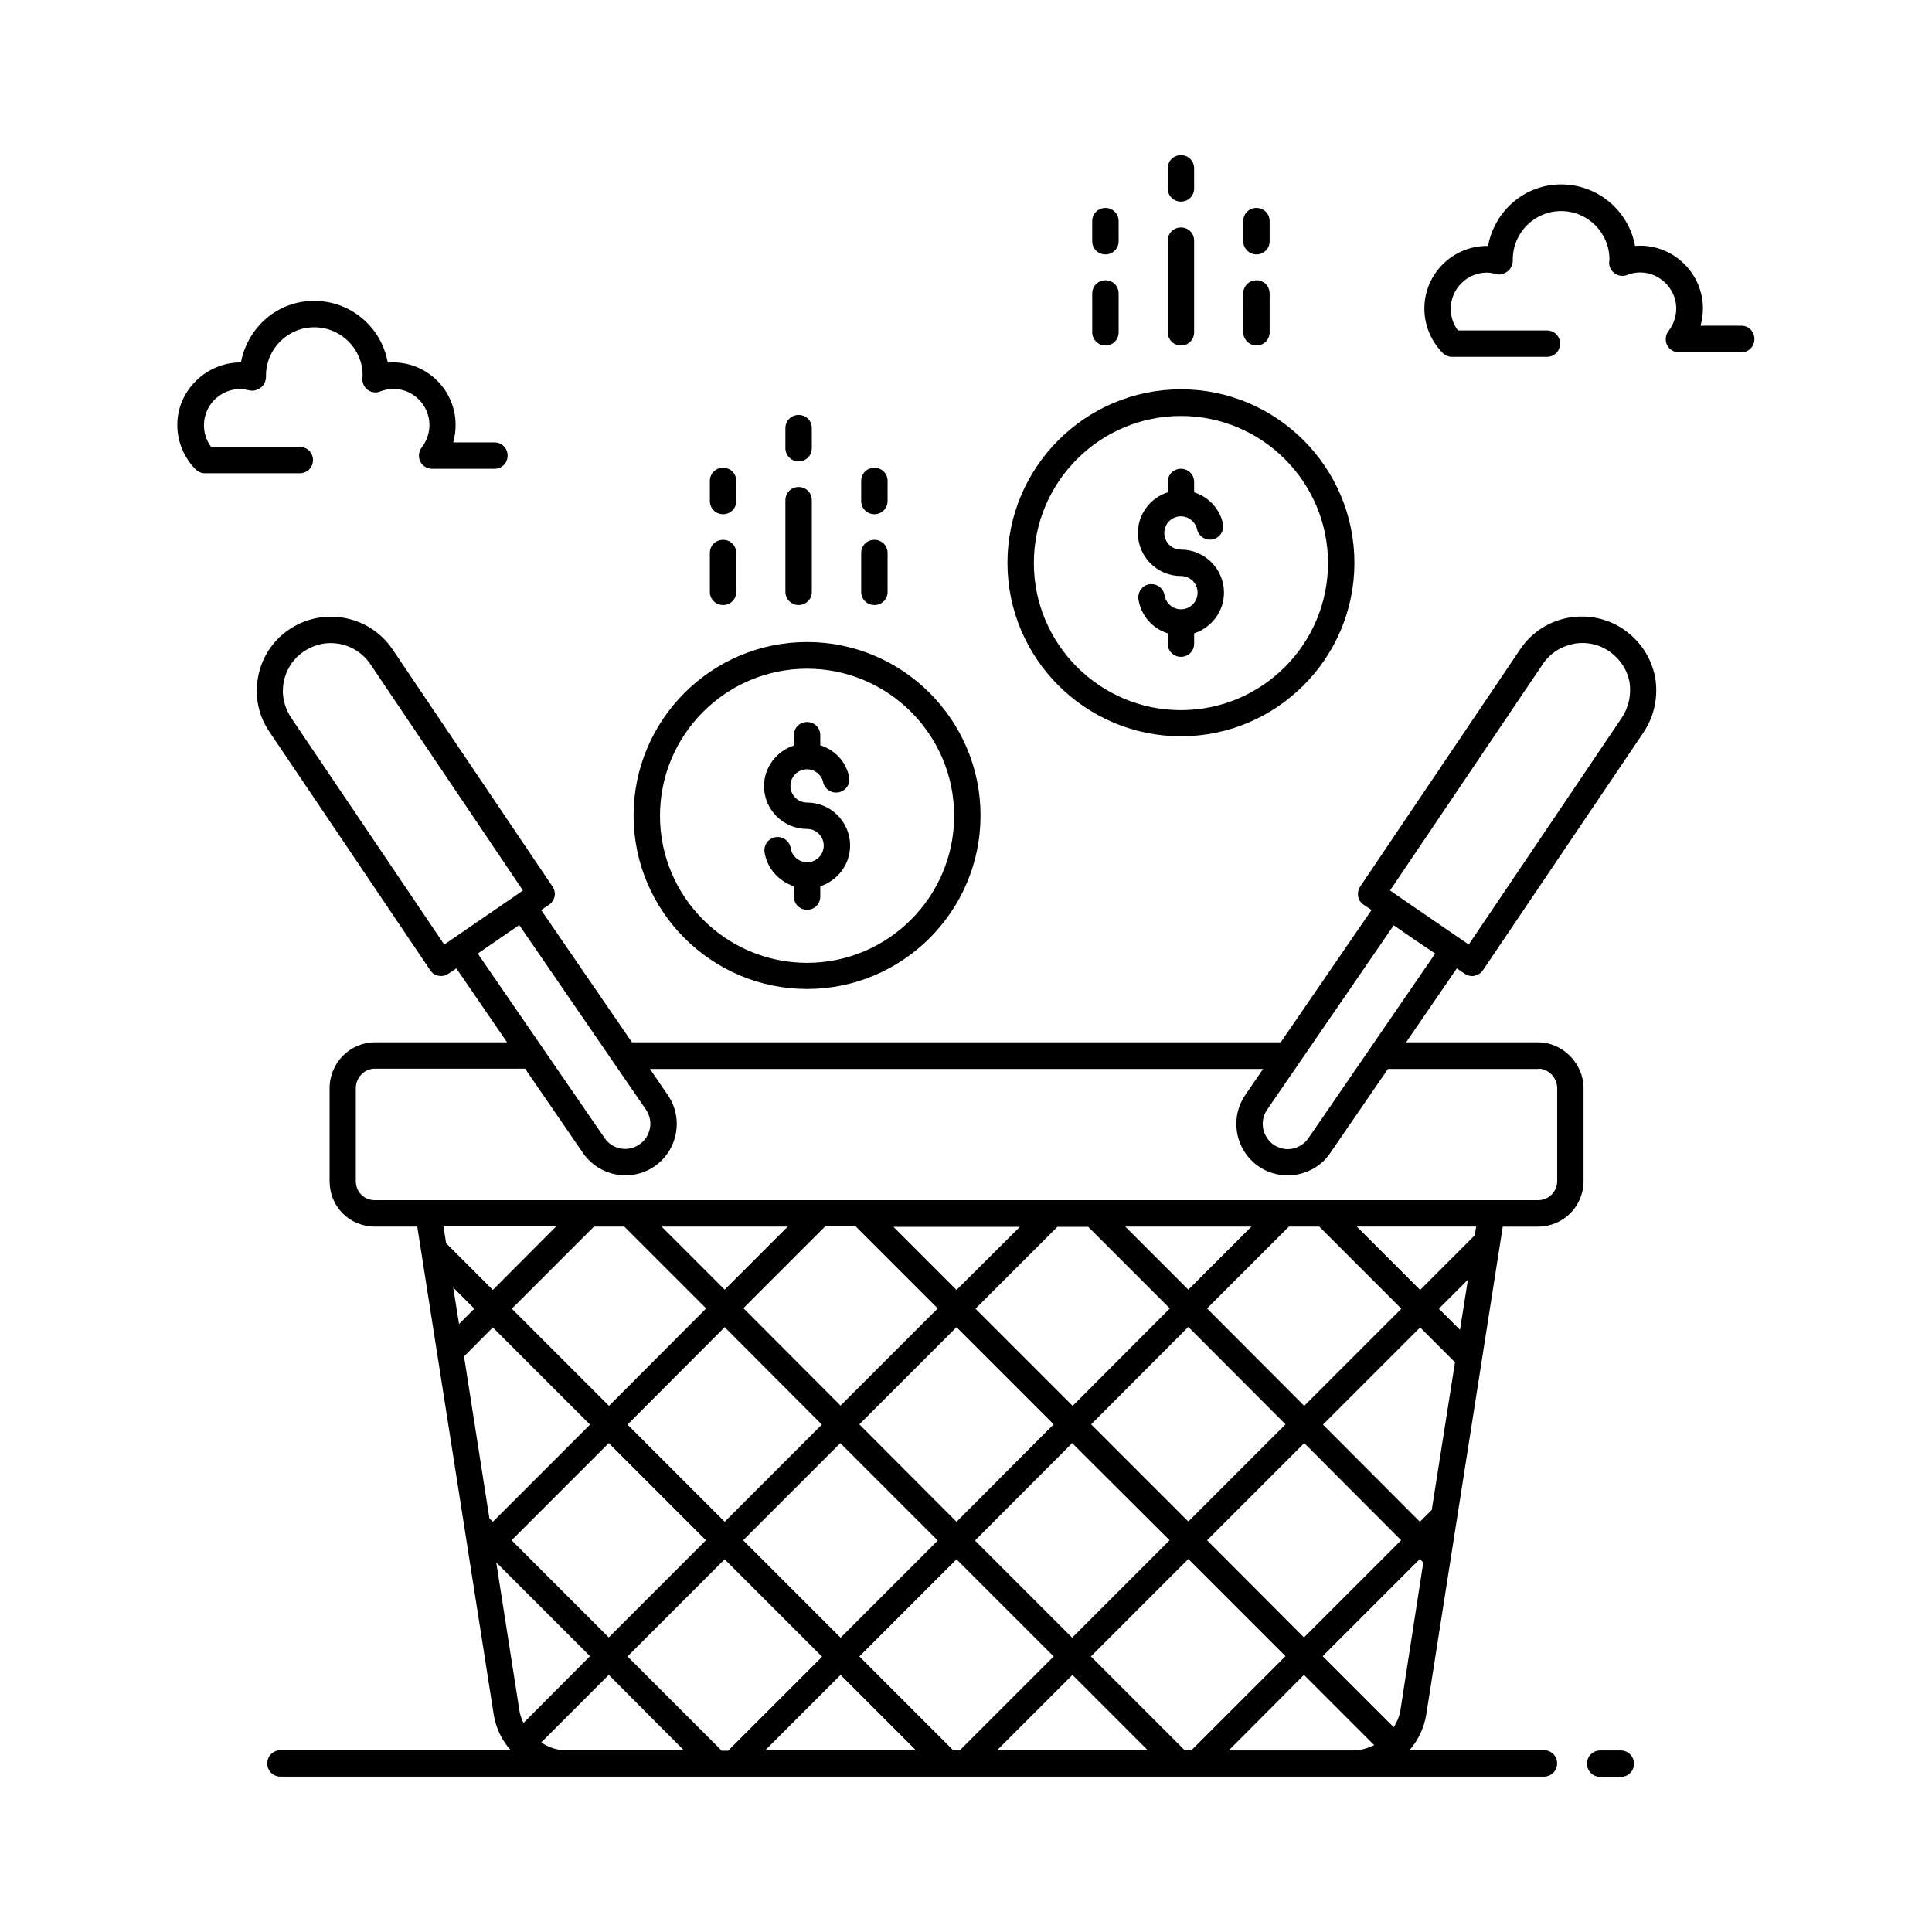 <?xml version="1.0" encoding="UTF-8"?>
<!-- Uploaded to: SVG Repo, www.svgrepo.com, Generator: SVG Repo Mixer Tools -->
<svg fill="#000000" width="800px" height="800px" version="1.1" viewBox="144 144 512 512" xmlns="http://www.w3.org/2000/svg">
 <g>
  <path d="m456.96 296.65c2.449 0 4.41 1.961 4.41 4.41 0 2.449-1.961 4.41-4.41 4.41-2.168 0-3.988-1.609-4.34-3.707-0.281-1.891-2.027-3.148-3.988-2.938-1.891 0.281-3.219 2.098-2.938 3.988 0.699 4.41 3.777 7.766 7.766 9.027v2.731c0 1.961 1.539 3.5 3.5 3.5 1.961 0 3.5-1.539 3.5-3.5v-2.738c4.547-1.469 7.906-5.738 7.906-10.777 0-6.297-5.109-11.406-11.406-11.406-2.449 0-4.41-1.961-4.41-4.41s1.961-4.41 4.41-4.41c2.027 0 3.848 1.469 4.269 3.43 0.418 1.891 2.309 3.078 4.199 2.66s3.078-2.309 2.66-4.199c-0.91-3.988-3.848-7.066-7.629-8.258v-2.731c0-1.961-1.539-3.5-3.5-3.5-1.961 0-3.5 1.539-3.5 3.5v2.731c-4.547 1.469-7.906 5.738-7.906 10.777 0 6.301 5.109 11.41 11.406 11.41z"/>
  <path d="m456.96 339.12c25.332 0 45.973-20.641 45.973-45.973 0-25.332-20.641-45.973-45.973-45.973s-45.973 20.641-45.973 45.973c0 25.332 20.641 45.973 45.973 45.973zm0-84.879c21.48 0 38.977 17.492 38.977 38.977 0 21.48-17.492 38.977-38.977 38.977-21.48 0-38.977-17.492-38.977-38.977 0-21.48 17.496-38.977 38.977-38.977z"/>
  <path d="m357.88 363.68c2.449 0 4.41 1.961 4.41 4.41s-1.961 4.41-4.41 4.41c-2.168 0-3.988-1.609-4.34-3.707-0.281-1.891-2.027-3.219-3.988-2.938-1.891 0.281-3.219 2.098-2.938 3.988 0.629 4.269 3.777 7.695 7.766 9.027v2.731c0 1.961 1.539 3.5 3.5 3.5s3.5-1.539 3.5-3.5v-2.731c4.547-1.469 7.906-5.738 7.906-10.777 0-6.297-5.109-11.406-11.406-11.406-2.449 0-4.41-1.961-4.41-4.41s1.961-4.41 4.41-4.41c2.027 0 3.848 1.469 4.269 3.43 0.418 1.891 2.309 3.078 4.199 2.66 1.891-0.418 3.078-2.309 2.66-4.199-0.91-4.059-3.848-7.066-7.629-8.258v-2.66c0-1.961-1.539-3.5-3.5-3.5s-3.5 1.539-3.5 3.5v2.731c-4.547 1.469-7.906 5.738-7.906 10.777 0 6.223 5.109 11.332 11.406 11.332z"/>
  <path d="m357.88 406.09c25.332 0 45.973-20.641 45.973-45.973s-20.641-45.973-45.973-45.973-45.973 20.641-45.973 45.973 20.641 45.973 45.973 45.973zm0-84.879c21.48 0 38.977 17.492 38.977 38.977 0 21.48-17.492 38.977-38.977 38.977-21.48 0-38.977-17.492-38.977-38.977 0-21.48 17.492-38.977 38.977-38.977z"/>
  <path d="m605.51 230.31h-10.848c0.418-1.469 0.629-3.008 0.629-4.617 0-9.586-8.398-17.352-17.984-16.516-1.676-9.234-9.793-16.305-19.59-16.305-9.586 0-17.562 6.856-19.383 16.305-9.238-0.141-16.863 7.348-16.863 16.582 0 4.41 1.75 8.605 4.828 11.754 0.629 0.629 1.539 1.051 2.449 1.051l25.191 0.004c1.961 0 3.5-1.539 3.5-3.5 0-1.961-1.539-3.5-3.5-3.5h-23.582c-1.258-1.68-1.891-3.637-1.891-5.738 0-5.316 4.34-9.586 9.586-9.586 0.77 0 1.539 0.141 2.519 0.418 1.051 0.281 2.168-0.141 3.078-0.84 0.84-0.699 1.328-1.961 1.258-3.078 0-7.066 5.738-12.805 12.805-12.805s12.805 5.738 12.805 12.805c0 0.141-0.07 0.629-0.07 0.699-0.07 1.191 0.488 2.309 1.469 3.008s2.168 0.84 3.289 0.418c6.508-2.519 13.016 2.519 13.016 8.887 0 2.168-0.699 4.199-2.027 5.949-0.84 1.051-0.98 2.519-0.418 3.707 0.559 1.191 1.82 1.961 3.148 1.961h16.516c1.961 0 3.5-1.539 3.5-3.5 0-1.953-1.473-3.562-3.43-3.562z"/>
  <path d="m226.95 265.93c0-1.961-1.539-3.5-3.5-3.5h-23.508c-1.258-1.68-1.891-3.637-1.891-5.738 0-5.316 4.34-9.586 9.586-9.586 0.699 0 1.539 0.141 2.519 0.352 1.051 0.281 2.168-0.141 3.078-0.84 0.91-0.699 1.328-1.961 1.258-3.078 0-7.066 5.738-12.805 12.805-12.805 7.066 0 12.805 5.738 12.805 12.734 0 0.07-0.07 0.77-0.07 0.77-0.07 1.191 0.418 2.309 1.398 3.078 0.98 0.699 2.238 0.91 3.359 0.418 6.648-2.519 13.016 2.519 13.016 8.887 0 2.168-0.699 4.199-2.027 5.949-0.84 1.051-0.98 2.519-0.418 3.707 0.559 1.191 1.82 1.961 3.148 1.961h16.516c1.961 0 3.5-1.539 3.5-3.5 0-1.961-1.539-3.5-3.5-3.5h-10.914c0.418-1.469 0.629-3.008 0.629-4.617 0-9.586-8.188-17.352-17.984-16.516-1.609-9.305-9.727-16.375-19.523-16.375-9.586 0-17.562 6.856-19.383 16.305-9.098 0-16.863 7.348-16.863 16.582 0 4.41 1.75 8.605 4.828 11.754 0.629 0.629 1.539 1.051 2.449 1.051h25.121c2.027 0.008 3.566-1.535 3.566-3.492z"/>
  <path d="m574.37 310.85c-4.34-3.008-9.586-4.059-14.766-3.148-5.18 0.98-9.656 3.848-12.664 8.258l-42.473 62.977c-1.051 1.609-0.699 3.777 0.91 4.828l2.098 1.398-24.07 35.059h-171.93l-24.07-35.059 2.098-1.398c1.609-1.121 2.027-3.219 0.91-4.828l-42.473-62.977c-6.156-8.957-18.402-11.195-27.359-5.109-4.34 2.938-7.277 7.488-8.188 12.594-0.98 5.18 0.141 10.426 3.148 14.695l42.473 62.977c0.488 0.77 1.328 1.328 2.238 1.469 0.211 0.07 0.418 0.07 0.629 0.07 0.699 0 1.398-0.211 1.961-0.629l2.098-1.398 13.434 19.594h-34.988c-6.648 0-12.035 5.457-12.035 12.176v24.629c0 6.789 5.316 12.035 12.035 12.035h11.195l20.293 129.52c0.629 3.57 2.238 6.789 4.477 9.238h-61.016c-1.961 0-3.5 1.539-3.5 3.5 0 1.961 1.539 3.5 3.5 3.5h334.82c1.961 0 3.5-1.539 3.5-3.5 0-1.961-1.539-3.5-3.5-3.5h-35.609c2.238-2.59 3.777-5.738 4.41-9.305l20.293-129.45h9.375c6.648 0 12.035-5.387 12.035-12.035v-24.629c0-6.578-5.527-12.176-12.035-12.176h-34.988l13.434-19.594 2.098 1.398c0.559 0.418 1.258 0.629 1.961 0.629 0.211 0 0.418 0 0.629-0.07 0.91-0.211 1.75-0.699 2.238-1.469l42.473-62.906c2.938-4.34 4.059-9.586 3.148-14.766-0.977-5.109-3.914-9.59-8.254-12.598zm-353.16 23.441c-1.891-2.801-2.66-6.156-2.027-9.516 0.629-3.359 2.519-6.227 5.316-8.117 2.168-1.469 4.617-2.238 7.137-2.238 0.77 0 1.539 0.07 2.309 0.211 3.359 0.629 6.227 2.519 8.117 5.246l40.516 60.105-2.098 1.469-16.723 11.477-2.027 1.398zm60.387 54.859 33.586 48.91c0.98 1.469 1.398 3.219 1.051 4.969-0.352 1.75-1.328 3.289-2.801 4.269-3.008 2.098-7.207 1.328-9.238-1.75l-33.586-48.84zm27.852 79.91 21.691 21.691-25.75 25.82-25.75-25.75 21.762-21.762zm61.367 0 21.691 21.691-25.75 25.75-25.75-25.82 21.691-21.691h8.117zm61.508 0 21.691 21.691-25.75 25.82-25.75-25.75 21.691-21.691h8.117zm61.297 0 21.762 21.762-25.75 25.75-25.75-25.82 21.691-21.691zm37.293 27.359-5.598-5.598 7.695-7.695zm-1.328 8.605-6.156 39.113-3.148 3.148-25.68-25.75 25.75-25.75zm-14.484 92.367c-0.281 1.609-0.91 3.008-1.75 4.34l-18.824-18.824 25.75-25.75 0.91 0.91zm-179.9 10.496-24.91-24.91 25.75-25.75 25.82 25.82-24.91 24.91h-1.75zm-52.48-7.277c-0.488-0.98-0.84-2.027-1.051-3.148l-6.156-39.395 24.84 24.84zm-18.613-115.39 5.598 5.598-4.059 4.059zm10.496 10.566 25.75 25.75-25.75 25.75-0.91-0.91-6.719-42.895zm4.969 56.398 25.75-25.75 25.75 25.75-25.75 25.75zm174.38 0-25.82 25.82-25.75-25.75 25.75-25.82zm-20.785-30.719 25.75-25.82 25.75 25.82-25.75 25.75zm-35.684 25.82-25.75-25.82 25.75-25.75 25.75 25.75zm-4.969 4.969-25.75 25.75-25.82-25.82 25.75-25.75zm-56.469-4.969-25.75-25.75 25.75-25.82 25.75 25.82zm30.719 40.586 19.941 19.941h-39.887zm29.879 20.012-24.91-24.91 25.75-25.75 25.75 25.75-24.91 24.91zm31.559-20.012 19.941 19.941h-39.887zm29.809 20.012-24.91-24.91 25.82-25.82 25.75 25.75-24.91 24.91h-1.75zm5.875-55.699 25.75-25.75 25.68 25.75-25.75 25.75zm-4.965-66.406-16.723-16.723h33.449zm-61.438 0.07-16.723-16.723h33.516zm-61.438-0.07-16.723-16.723h33.449zm-61.438 0.07-12.387-12.387-0.699-4.477h29.879zm12.805 119.93 17.914-17.914 19.941 20.012h-31c-2.516 0.004-4.824-0.766-6.856-2.098zm182.21 2.102 19.941-20.012 18.613 18.613c-1.75 0.84-3.637 1.398-5.598 1.398zm65.215-136.52-14.484 14.484-16.793-16.793h31.629zm16.797-44.152c2.731 0 5.039 2.379 5.039 5.18v24.629c0 2.801-2.309 5.039-5.039 5.039h-308.3c-2.867 0-5.039-2.238-5.039-5.039v-24.629c0-2.867 2.309-5.18 5.039-5.18h39.816l15.324 22.32c2.66 3.848 6.926 5.949 11.266 5.949 2.66 0 5.387-0.77 7.695-2.379 6.227-4.269 7.766-12.805 3.5-18.961l-4.688-6.856h162.48l-4.688 6.856c-4.269 6.227-2.66 14.695 3.5 18.961 2.309 1.609 4.969 2.379 7.695 2.379 0.84 0 1.68-0.07 2.519-0.211 3.57-0.699 6.719-2.66 8.746-5.668l15.324-22.32h39.812zm-27.293-30.508-33.586 48.91c-0.98 1.469-2.519 2.449-4.269 2.801s-3.5-0.07-4.969-1.051c-3.008-2.098-3.777-6.227-1.75-9.238l33.586-48.91 5.457 3.777zm49.402-62.418-40.516 60.039-2.027-1.398-16.723-11.477-2.098-1.469 40.516-60.039c1.891-2.801 4.828-4.688 8.117-5.316 3.289-0.629 6.719 0.07 9.516 2.027 2.801 1.961 4.688 4.828 5.316 8.117 0.488 3.359-0.211 6.719-2.102 9.516z"/>
  <path d="m573.53 607.89h-5.457c-1.961 0-3.5 1.539-3.5 3.5s1.539 3.5 3.5 3.5h5.457c1.961 0 3.5-1.539 3.5-3.5s-1.609-3.5-3.5-3.5z"/>
  <path d="m355.64 304.34c1.961 0 3.5-1.539 3.5-3.5v-24.281c0-1.961-1.539-3.5-3.5-3.5-1.961 0-3.5 1.539-3.5 3.5v24.281c0 1.961 1.609 3.5 3.5 3.5z"/>
  <path d="m355.64 266.28c1.961 0 3.5-1.539 3.5-3.5v-5.316c0-1.961-1.539-3.5-3.5-3.5-1.961 0-3.5 1.539-3.5 3.5v5.316c0 1.961 1.609 3.5 3.5 3.5z"/>
  <path d="m335.62 304.34c1.961 0 3.5-1.539 3.5-3.5v-10.285c0-1.961-1.539-3.5-3.5-3.5-1.961 0-3.5 1.539-3.5 3.5v10.285c0.004 1.961 1.543 3.5 3.5 3.5z"/>
  <path d="m335.62 280.27c1.961 0 3.5-1.539 3.5-3.5v-5.316c0-1.961-1.539-3.5-3.5-3.5-1.961 0-3.5 1.539-3.5 3.5v5.316c0.004 1.961 1.543 3.5 3.5 3.5z"/>
  <path d="m375.72 304.34c1.961 0 3.5-1.539 3.5-3.5v-10.285c0-1.961-1.539-3.5-3.5-3.5s-3.5 1.539-3.5 3.5v10.285c0 1.961 1.539 3.5 3.5 3.5z"/>
  <path d="m375.72 280.27c1.961 0 3.5-1.539 3.5-3.5v-5.316c0-1.961-1.539-3.5-3.5-3.5s-3.5 1.539-3.5 3.5v5.316c0 1.961 1.539 3.5 3.5 3.5z"/>
  <path d="m456.96 235.56c1.961 0 3.5-1.539 3.5-3.5v-24.281c0-1.961-1.539-3.5-3.5-3.5-1.961 0-3.5 1.539-3.5 3.5v24.281c0 1.891 1.539 3.5 3.5 3.5z"/>
  <path d="m456.96 197.43c1.961 0 3.5-1.539 3.5-3.5v-5.316c0-1.961-1.539-3.5-3.5-3.5-1.961 0-3.5 1.539-3.5 3.5v5.316c0 1.961 1.539 3.5 3.5 3.5z"/>
  <path d="m436.95 235.56c1.961 0 3.5-1.539 3.5-3.5v-10.285c0-1.961-1.539-3.5-3.5-3.5-1.961 0-3.5 1.539-3.5 3.5v10.285c0 1.891 1.539 3.5 3.5 3.5z"/>
  <path d="m436.95 211.42c1.961 0 3.5-1.539 3.5-3.5l-0.004-5.316c0-1.961-1.539-3.5-3.5-3.5-1.961 0-3.5 1.539-3.5 3.5v5.316c0.004 1.961 1.543 3.5 3.504 3.5z"/>
  <path d="m476.97 235.56c1.961 0 3.5-1.539 3.5-3.5v-10.285c0-1.961-1.539-3.5-3.5-3.5s-3.5 1.539-3.5 3.5l0.004 10.285c0 1.891 1.609 3.5 3.496 3.5z"/>
  <path d="m476.97 211.42c1.961 0 3.5-1.539 3.5-3.5v-5.316c0-1.961-1.539-3.5-3.5-3.5s-3.5 1.539-3.5 3.5v5.316c0.004 1.961 1.613 3.5 3.5 3.5z"/>
 </g>
</svg>
